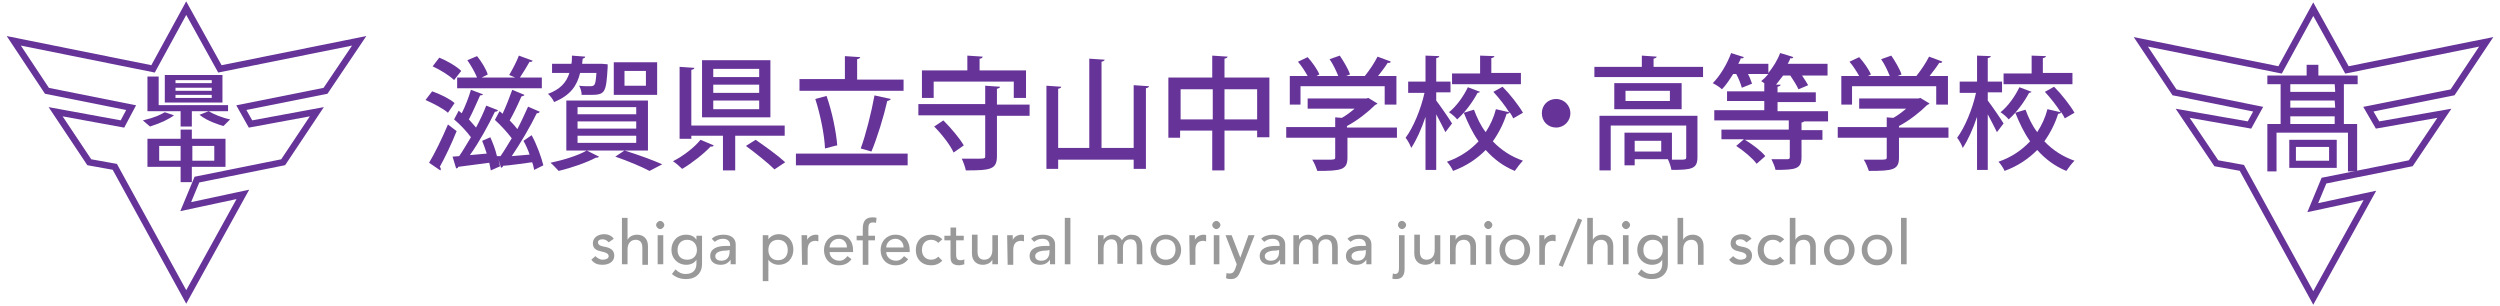<?xml version="1.0" encoding="utf-8"?>
<!-- Generator: Adobe Illustrator 21.0.2, SVG Export Plug-In . SVG Version: 6.00 Build 0)  -->
<svg version="1.1" id="レイヤー_1" xmlns="http://www.w3.org/2000/svg" xmlns:xlink="http://www.w3.org/1999/xlink" x="0px"
	 y="0px" viewBox="0 0 490 60" style="enable-background:new 0 0 490 60;" xml:space="preserve">
<style type="text/css">
	.st0{fill:#663399;}
	.st1{fill:#999999;}
	.st2{fill:none;stroke:#663399;stroke-width:1.281;stroke-miterlimit:10;}
</style>
<g>
	<g>
		<path class="st1" d="M119.3,47.5c-0.3-0.3-0.6-0.6-1.2-0.6c-0.5,0-0.9,0.2-0.9,0.6c0,0.7,1,0.8,1.5,0.9c0.9,0.2,1.7,0.6,1.7,1.7
			c0,1.3-1.2,1.8-2.3,1.8c-0.9,0-1.6-0.2-2.2-1l0.8-0.7c0.3,0.3,0.8,0.7,1.4,0.7s1.2-0.2,1.2-0.7c0-0.6-0.9-0.8-1.4-0.9
			c-0.9-0.2-1.7-0.5-1.7-1.6c0-1.2,1.1-1.8,2.2-1.8c0.8,0,1.5,0.3,1.9,0.9L119.3,47.5z"/>
		<path class="st1" d="M121.9,42.7h1.1V47l0,0c0.3-0.6,1-1,1.9-1c1.1,0,2.1,0.7,2.1,2.2v3.7h-1.1v-3.4c0-1.1-0.6-1.5-1.3-1.5
			c-0.9,0-1.6,0.6-1.6,1.9v2.9h-1.1V42.7z"/>
		<path class="st1" d="M129.4,43.3c0.4,0,0.8,0.4,0.8,0.8s-0.4,0.8-0.8,0.8c-0.4,0-0.8-0.4-0.8-0.8S129,43.3,129.4,43.3z
			 M128.9,46.1h1.1v5.7h-1.1V46.1z"/>
		<path class="st1" d="M137.6,51.8c0,1.7-1.2,2.9-3.1,2.9c-1.1,0-2-0.3-2.8-1l0.7-0.9c0.6,0.6,1.2,0.9,2,0.9c1.6,0,2.1-1,2.1-2v-0.8
			l0,0c-0.4,0.7-1.2,1-2,1c-1.7,0-2.9-1.3-2.9-2.9c0-1.7,1.1-3,2.9-3c0.8,0,1.6,0.3,2,1l0,0v-0.8h1.1V51.8z M132.8,49
			c0,1.2,0.7,1.9,1.9,1.9s1.9-0.8,1.9-1.9s-0.7-2-1.9-2S132.8,47.8,132.8,49z"/>
		<path class="st1" d="M139.5,46.8c0.6-0.6,1.5-0.8,2.3-0.8c1.7,0,2.4,0.9,2.4,1.9v2.9c0,0.4,0,0.7,0,1h-1c0-0.3,0-0.6,0-0.9l0,0
			c-0.5,0.7-1.1,1-2,1c-1.1,0-2-0.6-2-1.7c0-1.5,1.4-2,3.1-2h0.8V48c0-0.6-0.4-1.2-1.4-1.2c-0.8,0-1.2,0.3-1.6,0.6L139.5,46.8z
			 M142.5,49.1c-1,0-2.3,0.2-2.3,1.1c0,0.6,0.5,0.9,1.2,0.9c1.2,0,1.6-0.9,1.6-1.7V49L142.5,49.1L142.5,49.1z"/>
		<path class="st1" d="M149.5,46.1h1.1v0.8l0,0c0.4-0.6,1.2-1,2-1c1.8,0,2.9,1.3,2.9,3s-1.1,3-2.9,3c-0.8,0-1.6-0.4-2-1l0,0v4.2
			h-1.1V46.1z M150.6,49c0,1.2,0.7,2,1.9,2s1.9-0.8,1.9-2s-0.7-2-1.9-2S150.6,47.8,150.6,49z"/>
		<path class="st1" d="M157.1,46.1h1.1V47l0,0c0.3-0.6,1-1,1.7-1c0.2,0,0.3,0,0.5,0.1v1.2c-0.2,0-0.4-0.1-0.5-0.1
			c-1.1,0-1.6,0.6-1.6,1.8v2.9h-1.1L157.1,46.1L157.1,46.1z"/>
		<path class="st1" d="M162.6,49.4c0,1,0.9,1.7,1.9,1.7c0.7,0,1.1-0.3,1.6-0.9l0.8,0.6c-0.6,0.8-1.4,1.2-2.5,1.2
			c-1.8,0-2.9-1.3-2.9-3s1.2-3,2.9-3c2,0,2.8,1.5,2.8,3v0.4H162.6z M166,48.5c0-0.9-0.6-1.7-1.6-1.7c-1.1,0-1.8,0.9-1.8,1.7H166z"/>
		<path class="st1" d="M169.1,47.1h-1.2v-0.9h1.2v-1.3c0-1.5,0.5-2.3,1.9-2.3c0.2,0,0.5,0,0.8,0.1l-0.1,1c-0.2-0.1-0.4-0.1-0.6-0.1
			c-0.8,0-0.9,0.5-0.9,1.3v1.3h1.3v0.9h-1.3v4.8h-1.1L169.1,47.1L169.1,47.1z"/>
		<path class="st1" d="M173.7,49.4c0,1,0.9,1.7,1.9,1.7c0.7,0,1.1-0.3,1.6-0.9l0.8,0.6c-0.6,0.8-1.4,1.2-2.5,1.2
			c-1.8,0-2.9-1.3-2.9-3s1.2-3,2.9-3c2,0,2.8,1.5,2.8,3v0.4H173.7z M177.1,48.5c0-0.9-0.6-1.7-1.6-1.7c-1.1,0-1.8,0.9-1.8,1.7H177.1
			z"/>
		<path class="st1" d="M183.9,47.6c-0.4-0.4-0.8-0.6-1.4-0.6c-1.2,0-1.8,0.9-1.8,2s0.7,1.9,1.8,1.9c0.6,0,1-0.2,1.4-0.6l0.8,0.8
			c-0.6,0.6-1.3,0.9-2.2,0.9c-1.8,0-3-1.2-3-3s1.2-3,3-3c0.8,0,1.6,0.3,2.2,0.9L183.9,47.6z"/>
		<path class="st1" d="M188.9,47.1h-1.5v2.6c0,0.6,0,1.3,0.8,1.3c0.3,0,0.6,0,0.8-0.2v1c-0.3,0.1-0.8,0.2-1,0.2
			c-1.7,0-1.7-1-1.7-1.9v-3h-1.2v-0.9h1.2v-1.6h1.1v1.6h1.5L188.9,47.1L188.9,47.1z"/>
		<path class="st1" d="M195.6,51.8h-1.1v-0.9l0,0c-0.3,0.6-1,1-1.9,1c-1.1,0-2.1-0.7-2.1-2.2V46h1.1v3.4c0,1.1,0.6,1.5,1.3,1.5
			c0.9,0,1.6-0.6,1.6-1.9v-2.9h1.1L195.6,51.8L195.6,51.8z"/>
		<path class="st1" d="M197.4,46.1h1.1V47l0,0c0.3-0.6,1-1,1.7-1c0.2,0,0.3,0,0.5,0.1v1.2c-0.2,0-0.4-0.1-0.5-0.1
			c-1.1,0-1.6,0.6-1.6,1.8v2.9h-1.1L197.4,46.1L197.4,46.1z"/>
		<path class="st1" d="M202.1,46.8c0.6-0.6,1.5-0.8,2.3-0.8c1.7,0,2.4,0.9,2.4,1.9v2.9c0,0.4,0,0.7,0,1h-1c0-0.3,0-0.6,0-0.9l0,0
			c-0.5,0.7-1.1,1-2,1c-1.1,0-2-0.6-2-1.7c0-1.5,1.4-2,3.1-2h0.8V48c0-0.6-0.4-1.2-1.4-1.2c-0.8,0-1.2,0.3-1.6,0.6L202.1,46.8z
			 M205.2,49.1c-1,0-2.3,0.2-2.3,1.1c0,0.6,0.5,0.9,1.2,0.9c1.2,0,1.6-0.9,1.6-1.7V49L205.2,49.1L205.2,49.1z"/>
		<path class="st1" d="M208.7,42.7h1.1v9.1h-1.1V42.7z"/>
		<path class="st1" d="M215.3,46.1h1V47l0,0c0.1-0.3,0.8-1,1.8-1c0.8,0,1.4,0.4,1.8,1.1c0.4-0.7,1.1-1.1,1.8-1.1
			c1.8,0,2.2,1.2,2.2,2.5v3.3h-1.1v-3.2c0-0.9-0.2-1.7-1.2-1.7s-1.5,0.7-1.5,1.7v3.1H219v-3c0-1.1-0.2-1.8-1.2-1.8
			c-0.8,0-1.5,0.6-1.5,1.9v3h-1.1v-5.7H215.3z"/>
		<path class="st1" d="M228.5,46c1.7,0,3,1.3,3,3s-1.3,3-3,3s-3-1.3-3-3S226.8,46,228.5,46z M228.5,50.9c1.2,0,1.9-0.8,1.9-2
			s-0.7-2-1.9-2s-1.9,0.8-1.9,2S227.3,50.9,228.5,50.9z"/>
		<path class="st1" d="M233.1,46.1h1.1V47l0,0c0.3-0.6,1-1,1.7-1c0.2,0,0.3,0,0.5,0.1v1.2c-0.2,0-0.4-0.1-0.5-0.1
			c-1.1,0-1.6,0.6-1.6,1.8v2.9h-1.1L233.1,46.1C233.2,46.1,233.1,46.1,233.1,46.1z"/>
		<path class="st1" d="M238.4,43.3c0.4,0,0.8,0.4,0.8,0.8s-0.4,0.8-0.8,0.8s-0.8-0.4-0.8-0.8S238,43.3,238.4,43.3z M237.9,46.1h1.1
			v5.7h-1.1V46.1z"/>
		<path class="st1" d="M240.2,46.1h1.2l1.7,4.4l0,0l1.6-4.4h1.2l-2.7,6.9c-0.4,1-0.8,1.7-1.9,1.7c-0.3,0-0.7,0-1-0.2l0.1-1
			c0.2,0.1,0.4,0.1,0.6,0.1c0.7,0,0.9-0.4,1.1-0.9l0.3-0.9L240.2,46.1z"/>
		<path class="st1" d="M247.2,46.8c0.6-0.6,1.5-0.8,2.3-0.8c1.7,0,2.4,0.9,2.4,1.9v2.9c0,0.4,0,0.7,0,1h-1c0-0.3,0-0.6,0-0.9l0,0
			c-0.5,0.7-1.1,1-2,1c-1.1,0-2-0.6-2-1.7c0-1.5,1.4-2,3.1-2h0.8V48c0-0.6-0.4-1.2-1.4-1.2c-0.8,0-1.2,0.3-1.6,0.6L247.2,46.8z
			 M250.2,49.1c-1,0-2.3,0.2-2.3,1.1c0,0.6,0.5,0.9,1.2,0.9c1.2,0,1.6-0.9,1.6-1.7V49L250.2,49.1L250.2,49.1z"/>
		<path class="st1" d="M253.6,46.1h1V47l0,0c0.1-0.3,0.8-1,1.8-1c0.8,0,1.4,0.4,1.8,1.1c0.4-0.7,1.1-1.1,1.8-1.1
			c1.8,0,2.2,1.2,2.2,2.5v3.3h-1.1v-3.2c0-0.9-0.2-1.7-1.2-1.7s-1.5,0.7-1.5,1.7v3.1h-1.1v-3c0-1.1-0.2-1.8-1.2-1.8
			c-0.8,0-1.5,0.6-1.5,1.9v3h-1.1v-5.7H253.6z"/>
		<path class="st1" d="M264.1,46.8c0.6-0.6,1.5-0.8,2.3-0.8c1.7,0,2.4,0.9,2.4,1.9v2.9c0,0.4,0,0.7,0,1h-1c0-0.3,0-0.6,0-0.9l0,0
			c-0.5,0.7-1.1,1-2,1c-1.1,0-2-0.6-2-1.7c0-1.5,1.4-2,3.1-2h0.8V48c0-0.6-0.4-1.2-1.4-1.2c-0.8,0-1.2,0.3-1.6,0.6L264.1,46.8z
			 M267.2,49.1c-1,0-2.3,0.2-2.3,1.1c0,0.6,0.5,0.9,1.2,0.9c1.2,0,1.6-0.9,1.6-1.7V49L267.2,49.1L267.2,49.1L267.2,49.1z"/>
		<path class="st1" d="M275.3,46.1v6.5c0,0.6,0,2.1-1.7,2.1c-0.2,0-0.5,0-0.7-0.1l0.1-1c0.1,0,0.3,0.1,0.4,0.1
			c0.6,0,0.8-0.4,0.8-1.1v-6.5H275.3z M274.8,43.3c0.4,0,0.8,0.4,0.8,0.8s-0.4,0.8-0.8,0.8s-0.8-0.4-0.8-0.8S274.3,43.3,274.8,43.3z
			"/>
		<path class="st1" d="M282.3,51.8h-1.1v-0.9l0,0c-0.3,0.6-1,1-1.9,1c-1.1,0-2.1-0.7-2.1-2.2V46h1.1v3.4c0,1.1,0.6,1.5,1.3,1.5
			c0.9,0,1.6-0.6,1.6-1.9v-2.9h1.1V51.8z"/>
		<path class="st1" d="M284.2,46.1h1.1V47l0,0c0.3-0.6,1-1,1.9-1c1.1,0,2.1,0.7,2.1,2.2v3.7h-1.1v-3.4c0-1.1-0.6-1.5-1.3-1.5
			c-0.9,0-1.6,0.6-1.6,1.9v2.9h-1.1V46.1z"/>
		<path class="st1" d="M291.7,43.3c0.4,0,0.8,0.4,0.8,0.8s-0.4,0.8-0.8,0.8s-0.8-0.4-0.8-0.8S291.3,43.3,291.7,43.3z M291.2,46.1
			h1.1v5.7h-1.1V46.1z"/>
		<path class="st1" d="M296.9,46c1.7,0,3,1.3,3,3s-1.3,3-3,3s-3-1.3-3-3S295.2,46,296.9,46z M296.9,50.9c1.2,0,1.9-0.8,1.9-2
			s-0.7-2-1.9-2c-1.2,0-1.9,0.8-1.9,2S295.8,50.9,296.9,50.9z"/>
		<path class="st1" d="M301.6,46.1h1.1V47l0,0c0.3-0.6,1-1,1.7-1c0.2,0,0.3,0,0.5,0.1v1.2c-0.2,0-0.4-0.1-0.5-0.1
			c-1.1,0-1.6,0.6-1.6,1.8v2.9h-1.1v-5.8C301.7,46.1,301.6,46.1,301.6,46.1z"/>
		<path class="st1" d="M306.3,52.3l-0.8-0.3l3.8-9.2l0.8,0.3L306.3,52.3z"/>
		<path class="st1" d="M311.1,42.7h1.1V47l0,0c0.3-0.6,1-1,1.9-1c1.1,0,2.1,0.7,2.1,2.2v3.7h-1.1v-3.4c0-1.1-0.6-1.5-1.3-1.5
			c-0.9,0-1.6,0.6-1.6,1.9v2.9h-1.1V42.7z"/>
		<path class="st1" d="M318.7,43.3c0.4,0,0.8,0.4,0.8,0.8s-0.4,0.8-0.8,0.8s-0.8-0.4-0.8-0.8S318.3,43.3,318.7,43.3z M318.1,46.1
			h1.1v5.7h-1.1V46.1z"/>
		<path class="st1" d="M326.9,51.8c0,1.7-1.2,2.9-3.1,2.9c-1.1,0-2-0.3-2.8-1l0.7-0.9c0.6,0.6,1.2,0.9,2,0.9c1.6,0,2.1-1,2.1-2v-0.8
			l0,0c-0.4,0.7-1.2,1-2,1c-1.7,0-2.9-1.3-2.9-2.9c0-1.7,1.1-3,2.9-3c0.8,0,1.6,0.3,2,1l0,0v-0.8h1.1L326.9,51.8L326.9,51.8z
			 M322.1,49c0,1.2,0.7,1.9,1.9,1.9c1.2,0,1.9-0.8,1.9-1.9s-0.7-2-1.9-2C322.8,47,322.1,47.8,322.1,49z"/>
		<path class="st1" d="M328.8,42.7h1.1V47l0,0c0.3-0.6,1-1,1.9-1c1.1,0,2.1,0.7,2.1,2.2v3.7h-1.1v-3.4c0-1.1-0.6-1.5-1.3-1.5
			c-0.9,0-1.6,0.6-1.6,1.9v2.9h-1.1V42.7z"/>
		<path class="st1" d="M342.3,47.5c-0.3-0.3-0.6-0.6-1.2-0.6c-0.5,0-0.9,0.2-0.9,0.6c0,0.7,1,0.8,1.5,0.9c0.9,0.2,1.7,0.6,1.7,1.7
			c0,1.3-1.2,1.8-2.3,1.8c-0.9,0-1.6-0.2-2.2-1l0.8-0.7c0.3,0.3,0.8,0.7,1.4,0.7s1.2-0.2,1.2-0.7c0-0.6-0.9-0.8-1.4-0.9
			c-0.9-0.2-1.7-0.5-1.7-1.6c0-1.2,1.1-1.8,2.2-1.8c0.8,0,1.5,0.3,1.9,0.9L342.3,47.5z"/>
		<path class="st1" d="M348.9,47.6c-0.4-0.4-0.8-0.6-1.4-0.6c-1.2,0-1.8,0.9-1.8,2s0.7,1.9,1.8,1.9c0.6,0,1-0.2,1.4-0.6l0.8,0.8
			c-0.6,0.6-1.3,0.9-2.2,0.9c-1.8,0-3-1.2-3-3s1.2-3,3-3c0.8,0,1.6,0.3,2.2,0.9L348.9,47.6z"/>
		<path class="st1" d="M350.8,42.7h1.1V47l0,0c0.3-0.6,1-1,1.9-1c1.1,0,2.1,0.7,2.1,2.2v3.7h-1.1v-3.4c0-1.1-0.6-1.5-1.3-1.5
			c-0.9,0-1.6,0.6-1.6,1.9v2.9h-1.1V42.7z"/>
		<path class="st1" d="M360.5,46c1.7,0,3,1.3,3,3s-1.3,3-3,3s-3-1.3-3-3S358.8,46,360.5,46z M360.5,50.9c1.2,0,1.9-0.8,1.9-2
			s-0.7-2-1.9-2c-1.2,0-1.9,0.8-1.9,2S359.3,50.9,360.5,50.9z"/>
		<path class="st1" d="M367.9,46c1.7,0,3,1.3,3,3s-1.3,3-3,3s-3-1.3-3-3S366.2,46,367.9,46z M367.9,50.9c1.2,0,1.9-0.8,1.9-2
			s-0.7-2-1.9-2c-1.2,0-1.9,0.8-1.9,2S366.7,50.9,367.9,50.9z"/>
		<path class="st1" d="M372.6,42.7h1.1v9.1h-1.1V42.7z"/>
	</g>
</g>
<g>
	<polygon class="st2" points="63.8,17.8 70.4,8 43.1,13.5 36.5,1.6 30,13.5 2.7,8 9.2,17.8 25.7,21.1 24,24.3 10.9,21.9 17.5,31.8 
		22.5,32.7 36.5,58.2 47.6,38.1 36.4,40.5 38.6,35.2 55.5,31.8 62.1,21.9 49.1,24.3 47.3,21.1 	"/>
	<g>
		<g>
			<path class="st0" d="M34.1,22.6c-0.9,0.7-2.5,1.5-4.7,2.2L28,23.6c2.5-0.6,3.4-1.1,4.3-1.6L34.1,22.6z M35.4,24.8v-3h-6.5V15h2.2
				v5.6h13.6v1.2h-7.1v3C37.6,24.8,35.4,24.8,35.4,24.8z M32.3,14.7h11.3v5.4H32.3V14.7z M34.4,15.7v0.6h7.1v-0.6
				C41.5,15.7,34.4,15.7,34.4,15.7z M34.4,17.2v0.6h7.1v-0.6H34.4z M34.4,18.6v0.6h7.1v-0.6H34.4z M43.8,24.7
				c-0.7-0.2-3.1-0.9-4.7-2.2l1.8-0.7c1,0.6,2.7,1.3,4.2,1.6L43.8,24.7z"/>
			<path class="st0" d="M35.4,27.2v-1.8h2.2v1.8h6.6v5.5h-6.6v3h-2.2v-3h-6.5v-5.5H35.4z M35.4,28.6h-4.2v2.9h4.2V28.6z M42,28.6
				h-4.3v2.9H42V28.6z"/>
		</g>
	</g>
</g>
<g>
	<polygon class="st2" points="480.7,18.1 487.3,8.2 460,13.7 453.4,1.8 446.9,13.7 419.6,8.2 426.2,18.1 442.6,21.4 440.9,24.5 
		427.8,22.2 434.4,32 439.4,32.9 453.4,58.4 464.5,38.3 453.3,40.7 455.5,35.4 472.5,32 479.1,22.2 466,24.5 464.2,21.4 	"/>
	<g>
		<g>
			<path class="st0" d="M462.1,16.5v-1.7h-7.7v-2.1h-2.3v2.1h-7.7v1.7h2.6v7.8h-0.8h-1.8V26v7.6h1.8V26h14v7.6h1.8V26v-1.7h-1.8
				h-0.8v-7.8H462.1z M457.7,21.1h-8.8v-1.4h8.7L457.7,21.1L457.7,21.1z M448.9,24.3v-1.5h8.7v1.5H448.9z M457.7,18h-8.8v-1.5h8.7
				L457.7,18L457.7,18z"/>
			<path class="st0" d="M450.1,27.4h-1.4v1.4v2.7v1.4h1.4h6.5h1.4v-1.4v-2.7v-1.4h-1.4C456.6,27.4,450.1,27.4,450.1,27.4z
				 M456.5,31.5H450v-2.7h6.5V31.5z"/>
		</g>
	</g>
</g>
<g>
	<path class="st0" d="M84.7,17.9c1.5,0.5,3.5,1.5,4.4,2.3l-1.3,1.9c-0.9-0.8-2.8-1.8-4.4-2.5L84.7,17.9z M84.1,31.9
		c1.1-1.8,2.6-4.9,3.7-7.5l1.7,1.3c-1,2.5-2.3,5.2-3.3,7c0.1,0.1,0.2,0.3,0.2,0.4s0,0.2-0.1,0.3L84.1,31.9z M86.1,11.3
		c1.5,0.6,3.4,1.7,4.3,2.6L89,15.7c-0.9-0.9-2.7-2-4.2-2.7L86.1,11.3z M104.2,26.5c1,1.8,1.9,4.3,2.3,5.9l-1.8,0.9
		c-0.1-0.5-0.2-1-0.4-1.5c-2.2,0.3-4.3,0.6-5.7,0.7c0,0.2-0.2,0.3-0.4,0.4l-0.5-1.7h0c0.1,0.5,0.2,1,0.3,1.4l-1.8,0.8
		c-0.1-0.5-0.2-1-0.3-1.5c-2.3,0.3-4.5,0.6-6.1,0.8c0,0.2-0.2,0.3-0.4,0.3l-0.7-2.3l1.3-0.1c0.7-1,1.5-2.4,2.3-3.7
		c-0.8-1.1-2.1-2.5-3.3-3.5l0.9-1.7c0.2,0.2,0.4,0.3,0.6,0.5c0.7-1.4,1.4-3.2,1.8-4.6l2.4,0.9c-0.1,0.1-0.3,0.2-0.6,0.2
		c-0.6,1.3-1.4,3.2-2.2,4.7c0.5,0.6,1,1.1,1.4,1.6c0.8-1.5,1.5-3,2-4.3l2.3,0.9c-0.1,0.2-0.3,0.3-0.6,0.3c-1.2,2.5-3.1,6-4.9,8.5
		l3.3-0.3c-0.3-0.9-0.6-1.8-0.9-2.5l1.6-0.7c0.5,1.1,1,2.4,1.3,3.7l0.7,0c0.7-1,1.4-2.2,2.2-3.5c-0.9-1.2-2.2-2.6-3.3-3.6l0.9-1.7
		c0.2,0.1,0.4,0.3,0.6,0.5c0.7-1.5,1.4-3.3,1.9-4.7l2.4,1c-0.1,0.2-0.3,0.2-0.6,0.3c-0.6,1.4-1.5,3.3-2.3,4.7
		c0.6,0.6,1.1,1.2,1.5,1.7c0.8-1.5,1.5-3.1,2.1-4.4l2.3,1c-0.1,0.2-0.3,0.3-0.6,0.3c-1.2,2.5-3.2,5.9-4.9,8.4l3.5-0.3
		c-0.3-0.9-0.7-1.8-1.2-2.7L104.2,26.5z M89.6,15.2h3.9c-0.4-1-1.2-2.4-1.9-3.4l1.9-0.8c0.9,1.1,1.8,2.6,2.1,3.6l-1.2,0.6h6.6
		l-1.2-0.5c0.6-1,1.5-2.7,1.9-3.8l2.7,1c-0.1,0.2-0.3,0.3-0.6,0.2c-0.5,0.9-1.3,2.2-1.9,3.1h4.3v2.1H89.6V15.2z"/>
	<path class="st0" d="M119.1,12.6c0,0.2,0,0.4,0,0.6c-0.3,5.1-0.5,5.4-3.5,5.4c-0.5,0-1,0-1.6,0c0-0.6-0.2-1.3-0.5-1.8
		c0.7,0.1,1.5,0.1,1.9,0.1c1.2,0,1.3,0,1.5-2.6h-3.2c-0.6,2.5-1.9,4.4-5.1,5.7c-0.2-0.5-0.8-1.3-1.2-1.6c2.4-0.9,3.6-2.2,4.2-4.1
		h-3.4v-1.8h3.8c0.1-0.5,0.1-1,0.1-1.6l2.6,0.2c0,0.2-0.2,0.3-0.5,0.4c0,0.3-0.1,0.7-0.1,1h3.4l0.4,0L119.1,12.6z M117.4,30.7
		c-0.1,0.1-0.2,0.2-0.4,0.2c-0.1,0-0.1,0-0.2,0c-1.9,1-4.8,2-7.3,2.6c-0.4-0.4-1.1-1.2-1.6-1.6c2.4-0.5,5.4-1.4,7.1-2.4L117.4,30.7z
		 M111,29.5v-9.8h16v9.8H111z M113.2,21v1.4h11.5V21H113.2z M113.2,23.8v1.4h11.5v-1.4H113.2z M113.2,26.6V28h11.5v-1.4H113.2z
		 M128.8,12.2v6.4h-8.5v-6.4H128.8z M127.3,33.5c-1.5-0.8-4.1-1.9-6.7-2.8l1.8-1.2c2.6,0.8,5.6,1.9,7.4,2.7L127.3,33.5z M126.6,16.8
		v-2.9h-4.2v2.9H126.6z"/>
	<path class="st0" d="M139.9,28.5c-0.1,0.2-0.4,0.3-0.6,0.2c-1.3,1.4-3.7,3.3-5.6,4.4c-0.5-0.5-1.3-1.2-1.8-1.5c2-1,4.2-2.7,5.4-4.2
		L139.9,28.5z M153.8,26.6h-9.7v6.8h-2.4v-6.8h-6.2v0.6h-2.3V13.1l2.9,0.2c0,0.2-0.2,0.3-0.6,0.4v10.9h18.3V26.6z M151,11.8V23
		h-13.4V11.8H151z M148.8,15.1v-1.6h-9v1.6H148.8z M148.8,18.2v-1.6h-9v1.6H148.8z M148.8,21.4v-1.7h-9v1.7H148.8z M151.8,33.2
		c-1.2-1.2-3.7-3.2-5.6-4.6l1.9-1.2c1.9,1.3,4.4,3.1,5.8,4.4L151.8,33.2z"/>
	<path class="st0" d="M156,30.1h21.9v2.3H156V30.1z M177.1,15.5v2.3h-20.4v-2.3h8.9v-4.5l3,0.2c0,0.2-0.2,0.3-0.6,0.4v4H177.1z
		 M162,18.8c1.1,3.1,1.9,7.1,2.1,9.7c-0.1,0-0.2,0-2.4,0.6c-0.1-2.6-0.9-6.6-1.9-9.7L162,18.8z M174.6,19.4
		c-0.1,0.2-0.3,0.3-0.7,0.4c-0.7,3.1-2,7.3-3.1,9.9l-2.1-0.6c1-2.7,2.1-7.1,2.7-10.4L174.6,19.4z"/>
	<path class="st0" d="M201.8,20.5v2.2h-6.4v7.9c0,2.6-1.2,2.8-6.1,2.8c-0.1-0.6-0.5-1.7-0.8-2.3c1,0,2,0,2.8,0c1.8,0,1.8,0,1.8-0.6
		v-7.9H180v-2.2h13.1v-3.6L196,17c0,0.2-0.2,0.3-0.6,0.4v3.1H201.8z M183,16v3.2h-2.3v-5.4h8.9v-2.9l3,0.2c0,0.2-0.2,0.4-0.6,0.4
		v2.3h9.1v5.4h-2.4V16H183z M186.9,29.9c-0.6-1.4-2.3-3.6-3.8-5.1l1.8-1.2c1.5,1.5,3.2,3.5,4,4.9L186.9,29.9z"/>
	<path class="st0" d="M222.3,16.7l2.9,0.2c0,0.2-0.2,0.3-0.6,0.4v15.8h-2.4v-1.8h-14.8v1.8h-2.3V16.8l2.9,0.2c0,0.2-0.2,0.3-0.6,0.4
		V29h6.1V11.5l3,0.2c0,0.2-0.2,0.3-0.6,0.4V29h6.3V16.7z"/>
	<path class="st0" d="M240,15.2h8.8v11.7h-2.4v-1.3H240v7.8h-2.4v-7.8h-6.3V27h-2.3V15.2h8.6v-4.3l3,0.2c0,0.2-0.2,0.3-0.6,0.4V15.2
		z M231.4,23.4h6.3v-5.9h-6.3V23.4z M240,23.4h6.4v-5.9H240V23.4z"/>
	<path class="st0" d="M273.8,24.9V27h-9.7v3.9c0,2.4-1.2,2.6-5.9,2.6c-0.2-0.6-0.6-1.6-1-2.2c1,0,2.1,0,2.8,0c1.6,0,1.7,0,1.7-0.5
		V27h-9.6v-2.1h9.6V23l1.3,0.1c0.9-0.5,1.8-1.2,2.5-1.8h-9.2v-2h11.5l0.4-0.1l1.8,1.1c-0.1,0.1-0.3,0.2-0.5,0.3
		c-1.3,1.3-3.4,3-5.5,4.1v0.3H273.8z M254.9,16.9v3.6h-2.1v-5.6h3.5c-0.5-0.9-1.2-2-1.9-2.8l1.9-0.9c0.9,1,1.9,2.4,2.3,3.4l-0.6,0.3
		h4.3c-0.4-1-1-2.3-1.7-3.3l2-0.7c0.8,1.2,1.7,2.7,2,3.7l-0.8,0.3h3.7c0.9-1.1,1.9-2.6,2.5-3.8c2.4,0.9,2.5,0.9,2.6,1
		c-0.1,0.2-0.3,0.3-0.6,0.2c-0.5,0.8-1.2,1.7-1.9,2.6h3.6v5.6h-2.3v-3.6H254.9z"/>
	<path class="st0" d="M281.5,19.7c0.7,0.9,2.7,3.8,3.1,4.5l-1.3,1.7c-0.4-0.8-1.1-2.2-1.8-3.5v10.9h-2.1V22.9
		c-0.8,2.4-1.8,4.6-2.8,6.1c-0.2-0.6-0.7-1.5-1.1-2c1.5-2,3-5.6,3.7-8.8h-3.2V16h3.4v-5.1l2.7,0.1c0,0.2-0.2,0.3-0.6,0.4V16h2.8v2.1
		h-2.8V19.7z M294.5,17c1.5,1.5,3.2,3.7,4,5.1l-1.9,1.1c-0.2-0.4-0.4-0.8-0.7-1.2c-0.1,0.2-0.3,0.3-0.6,0.3
		c-0.6,1.9-1.5,3.7-2.7,5.4c1.6,1.7,3.6,3,5.9,3.8c-0.5,0.5-1.2,1.4-1.6,2c-2.2-0.9-4.1-2.3-5.7-4.1c-1.7,1.7-3.7,3.1-6.4,4.1
		c-0.2-0.5-0.8-1.4-1.2-1.8c2.6-0.9,4.6-2.3,6.2-4c-1.2-1.7-2.1-3.6-2.9-5.6l2-0.6c0.6,1.6,1.3,3.1,2.3,4.4c0.9-1.4,1.6-2.9,2-4.5
		l2.6,0.6c-0.8-1.3-2-2.8-3.1-4L294.5,17z M290.1,18c-0.1,0.1-0.3,0.2-0.5,0.2c-0.9,1.7-2.4,3.8-4,5.2c-0.3-0.4-1.1-1.1-1.6-1.4
		c1.5-1.2,2.9-3.2,3.7-4.9L290.1,18z M298.1,14.4v2.1h-13.5v-2.1h5.5v-3.5l2.8,0.1c0,0.2-0.2,0.3-0.6,0.4v2.9H298.1z"/>
	<path class="st0" d="M307.8,22.2c0,1.5-1.2,2.8-2.8,2.8s-2.8-1.2-2.8-2.8s1.2-2.8,2.8-2.8C306.6,19.4,307.8,20.7,307.8,22.2z"/>
	<path class="st0" d="M324.1,13.1h9.7v2h-21.3v-2h9.3v-2.2l2.9,0.2c0,0.2-0.2,0.3-0.6,0.4V13.1z M332.7,22.7v8.1
		c0,2.3-1.1,2.5-5.1,2.5c-0.1-0.6-0.4-1.5-0.7-2.1h-6.5v1.2h-2V26h9.3v5.3c0.6,0,1,0,1.4,0c1.2,0,1.4,0,1.4-0.5v-6.2h-14.8v8.8h-2.2
		V22.7H332.7z M316.4,16.3h13.2v5.1h-13.2V16.3z M327.3,19.8v-2h-8.7v2H327.3z M325.6,29.7v-2.1h-5.2v2.1H325.6z"/>
	<path class="st0" d="M358.2,12.9v1.9h-5c0.5,0.7,0.9,1.4,1.2,1.9l-1.9,0.8c-0.3-0.7-1-1.8-1.6-2.7h-1.4c-0.5,0.6-0.9,1.2-1.4,1.8
		l0.9,0c0,0.2-0.2,0.3-0.6,0.4v1.1h7.5v1.9h-7.5v1.8h9.9v2h-4.7c-0.1,0.1-0.2,0.2-0.5,0.2v1.5h4.1v1.9h-4.1v3.4
		c0,2.3-1.1,2.5-5.1,2.5c-0.1-0.6-0.5-1.5-0.8-2.1c1.4,0,2.7,0,3.1,0c0.4,0,0.5-0.1,0.5-0.4v-3.4H342c1.5,0.9,3.2,2.2,4,3.2
		l-1.7,1.5c-0.8-1.1-2.5-2.5-4-3.5l1.5-1.3h-4.4v-1.9h13.2v-1.8H336v-2h9.8v-1.8h-7.3v-1.9h7.3v-1.6c-0.2-0.1-0.4-0.3-0.6-0.4
		c0.5-0.4,0.9-0.8,1.4-1.4h-4c0.4,0.7,0.6,1.4,0.8,1.9l-2,0.8c-0.2-0.7-0.6-1.8-1.1-2.7h-0.6c-0.7,1.1-1.4,2.2-2.2,3
		c-0.4-0.4-1.2-0.9-1.8-1.2c1.4-1.4,2.8-3.7,3.6-5.9l2.5,0.8c-0.1,0.2-0.3,0.3-0.6,0.2c-0.1,0.4-0.3,0.7-0.5,1.1h5.9v1.8
		c0.9-1.1,1.8-2.5,2.3-3.9c1.2,0.3,1.9,0.6,2.6,0.8c-0.1,0.2-0.3,0.3-0.6,0.2c-0.1,0.4-0.3,0.7-0.5,1.1H358.2z"/>
	<path class="st0" d="M381.9,24.9V27h-9.7v3.9c0,2.4-1.2,2.6-5.9,2.6c-0.2-0.6-0.6-1.6-1-2.2c1,0,2.1,0,2.8,0c1.6,0,1.7,0,1.7-0.5
		V27h-9.6v-2.1h9.6V23l1.3,0.1c0.9-0.5,1.8-1.2,2.5-1.8h-9.2v-2H376l0.4-0.1l1.8,1.1c-0.1,0.1-0.3,0.2-0.5,0.3
		c-1.3,1.3-3.4,3-5.5,4.1v0.3H381.9z M363,16.9v3.6h-2.1v-5.6h3.5c-0.5-0.9-1.2-2-1.9-2.8l1.9-0.9c0.9,1,1.9,2.4,2.3,3.4l-0.6,0.3
		h4.3c-0.4-1-1-2.3-1.7-3.3l2-0.7c0.8,1.2,1.7,2.7,2,3.7l-0.8,0.3h3.7c0.9-1.1,1.9-2.6,2.5-3.8c2.4,0.9,2.5,0.9,2.6,1
		c-0.1,0.2-0.3,0.3-0.6,0.2c-0.5,0.8-1.2,1.7-1.9,2.6h3.6v5.6h-2.3v-3.6H363z"/>
	<path class="st0" d="M389.6,19.7c0.7,0.9,2.7,3.8,3.1,4.5l-1.3,1.7c-0.4-0.8-1.1-2.2-1.8-3.5v10.9h-2.1V22.9
		c-0.8,2.4-1.8,4.6-2.8,6.1c-0.2-0.6-0.7-1.5-1.1-2c1.5-2,3-5.6,3.7-8.8h-3.2V16h3.4v-5.1l2.7,0.1c0,0.2-0.2,0.3-0.6,0.4V16h2.8v2.1
		h-2.8V19.7z M402.6,17c1.5,1.5,3.2,3.7,4,5.1l-1.9,1.1c-0.2-0.4-0.4-0.8-0.7-1.2c-0.1,0.2-0.3,0.3-0.6,0.3
		c-0.6,1.9-1.5,3.7-2.7,5.4c1.6,1.7,3.6,3,5.9,3.8c-0.5,0.5-1.2,1.4-1.6,2c-2.2-0.9-4.1-2.3-5.7-4.1c-1.7,1.7-3.7,3.1-6.4,4.1
		c-0.2-0.5-0.8-1.4-1.2-1.8c2.6-0.9,4.6-2.3,6.2-4c-1.2-1.7-2.1-3.6-2.9-5.6l2-0.6c0.6,1.6,1.3,3.1,2.3,4.4c0.9-1.4,1.6-2.9,2-4.5
		l2.6,0.6c-0.8-1.3-2-2.8-3.1-4L402.6,17z M398.2,18c-0.1,0.1-0.3,0.2-0.5,0.2c-0.9,1.7-2.4,3.8-4,5.2c-0.3-0.4-1.1-1.1-1.6-1.4
		c1.5-1.2,2.9-3.2,3.7-4.9L398.2,18z M406.2,14.4v2.1h-13.5v-2.1h5.5v-3.5l2.8,0.1c0,0.2-0.2,0.3-0.6,0.4v2.9H406.2z"/>
</g>
</svg>

